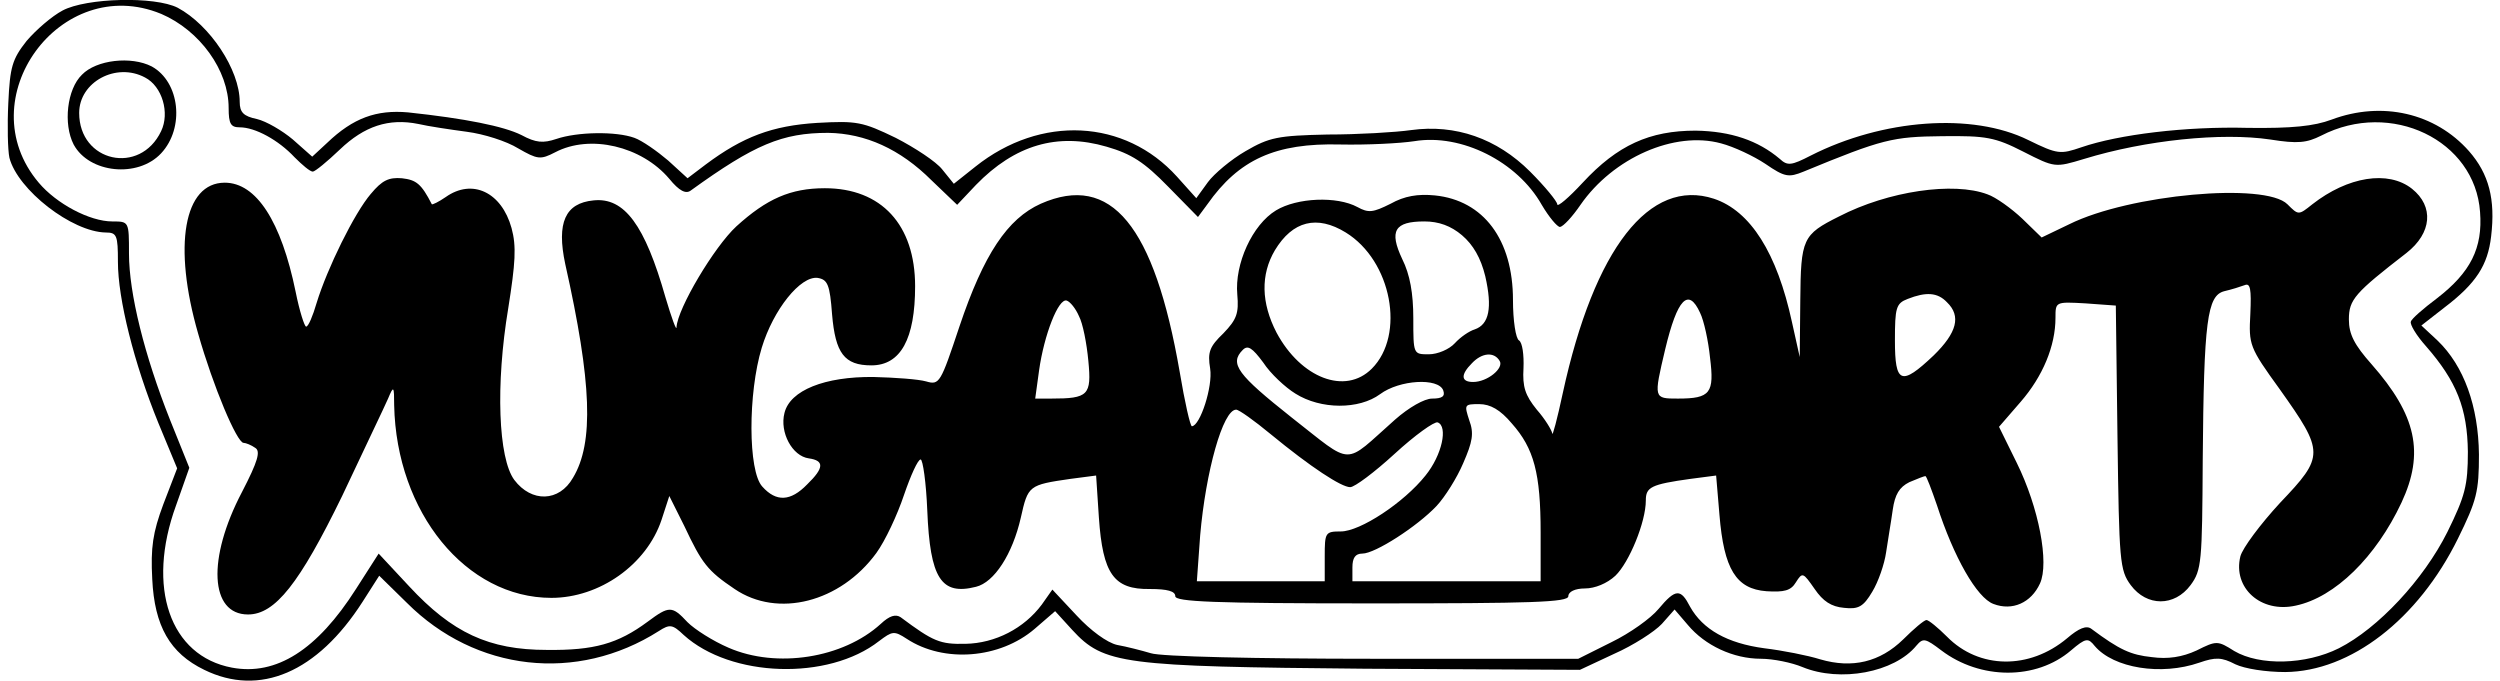 <?xml version="1.0" encoding="UTF-8" standalone="yes"?>
<svg version="1.0" xmlns="http://www.w3.org/2000/svg" width="336.148pt" height="91.554pt" viewBox="0 0 449 123" preserveAspectRatio="xMidYMid meet">
  <g transform="translate(0,123) scale(0.1,-0.1)" fill="#000000" stroke="none">
    <path d="M100 1211 c-19 -10 -48 -35 -65 -55 -26 -33 -30 -47 -33 -112 -2 -41
-1 -85 2 -99 15 -58 113 -134 174 -135 20 0 22 -5 22 -53 0 -67 29 -183 73
-291 l34 -82 -25 -65 c-19 -51 -23 -78 -20 -135 4 -85 32 -134 94 -164 100
-49 204 -5 286 123 l30 47 50 -49 c124 -124 307 -145 455 -51 20 13 25 12 45
-7 85 -77 261 -83 353 -11 24 18 27 19 50 4 67 -44 168 -36 231 18 l37 32 31
-34 c57 -62 91 -66 529 -70 l388 -2 62 29 c34 15 73 40 86 54 l23 26 24 -28
c31 -37 82 -61 132 -61 22 0 56 -7 75 -15 68 -28 166 -10 206 39 12 14 16 13
45 -9 70 -53 171 -54 234 0 27 23 31 23 43 8 34 -40 120 -54 189 -30 29 10 40
10 65 -3 17 -8 55 -14 90 -14 118 1 240 95 312 241 34 69 38 85 38 152 -1 87
-27 160 -75 206 l-29 27 41 32 c58 44 79 77 85 129 8 67 -4 113 -40 154 -61
69 -157 91 -248 57 -32 -12 -72 -16 -151 -15 -113 3 -234 -12 -301 -35 -38
-13 -43 -13 -96 13 -101 50 -263 38 -393 -28 -35 -18 -42 -19 -56 -6 -39 33
-88 50 -152 51 -83 0 -141 -26 -204 -94 -25 -27 -46 -45 -46 -39 0 5 -22 32
-49 59 -60 60 -135 86 -215 75 -28 -4 -96 -8 -151 -8 -90 -2 -105 -5 -148 -30
-26 -15 -57 -41 -68 -56 l-21 -29 -35 39 c-94 104 -246 112 -364 18 l-39 -31
-21 26 c-11 14 -49 39 -84 57 -60 29 -70 31 -142 27 -81 -5 -134 -25 -201 -75
l-33 -25 -35 32 c-20 17 -47 36 -61 41 -33 12 -103 11 -141 -2 -24 -8 -37 -7
-63 7 -32 16 -102 30 -205 41 -57 5 -99 -10 -146 -55 l-27 -25 -35 31 c-19 16
-48 33 -65 37 -24 5 -31 12 -31 31 0 58 -54 139 -112 170 -41 21 -165 18 -208
-5z m178 -6 c70 -30 122 -102 122 -170 0 -29 4 -35 20 -35 28 0 70 -23 99 -54
14 -14 28 -26 33 -26 4 0 26 18 49 40 44 42 88 57 142 46 17 -4 57 -10 87 -14
31 -4 72 -17 93 -30 35 -20 40 -21 67 -7 63 33 156 11 206 -48 18 -22 30 -28
39 -21 115 83 165 104 248 104 67 -1 130 -29 187 -86 l46 -44 34 36 c70 72
147 95 236 69 45 -13 68 -28 111 -72 l54 -55 17 23 c57 81 123 111 240 108 48
-1 108 2 134 6 85 14 186 -37 230 -115 13 -22 28 -40 33 -40 6 1 22 18 37 40
59 85 170 134 254 111 23 -6 59 -23 80 -37 35 -24 42 -25 69 -14 143 59 161
63 250 64 80 1 96 -2 147 -28 57 -29 57 -29 110 -13 111 34 248 48 336 35 50
-8 66 -6 92 7 126 65 278 -8 287 -138 5 -65 -17 -109 -78 -156 -24 -18 -46
-37 -47 -42 -2 -5 10 -25 27 -44 56 -64 75 -113 76 -191 0 -61 -5 -80 -37
-145 -43 -86 -125 -174 -196 -210 -60 -30 -143 -32 -189 -5 -30 19 -32 19 -68
1 -26 -12 -52 -16 -81 -12 -38 4 -58 13 -109 51 -9 7 -23 1 -44 -17 -68 -57
-159 -56 -217 3 -16 16 -33 30 -37 30 -4 0 -23 -16 -42 -35 -42 -41 -92 -53
-150 -36 -22 7 -68 16 -101 20 -67 9 -111 34 -134 75 -17 33 -26 33 -57 -4
-14 -17 -52 -44 -85 -60 l-60 -30 -371 0 c-210 0 -384 4 -401 10 -17 5 -44 12
-61 15 -18 4 -48 26 -73 53 l-44 47 -19 -27 c-32 -43 -84 -70 -138 -71 -46 -1
-58 4 -117 48 -9 6 -20 3 -36 -12 -68 -62 -188 -81 -275 -43 -28 12 -61 33
-74 46 -28 30 -33 30 -72 1 -54 -40 -97 -52 -182 -51 -105 0 -171 31 -249 115
l-55 59 -41 -64 c-70 -110 -144 -157 -224 -142 -112 21 -155 145 -101 293 l24
68 -35 87 c-46 116 -74 228 -74 300 0 58 0 58 -30 58 -41 0 -101 32 -133 70
-128 151 39 380 221 305z"/>
    <path d="M135 1095 c-27 -26 -34 -89 -15 -126 28 -52 116 -61 158 -16 43 46
34 129 -17 157 -37 19 -100 12 -126 -15z m114 -5 c31 -16 45 -64 29 -97 -38
-80 -148 -56 -148 33 0 56 67 92 119 64z"/>
    <path d="M657 880 c-30 -35 -79 -135 -98 -197 -7 -24 -15 -43 -19 -43 -3 0
-12 28 -19 63 -26 127 -71 197 -128 197 -74 0 -94 -114 -48 -273 27 -95 70
-197 82 -197 4 0 14 -4 21 -9 10 -6 5 -24 -24 -80 -63 -120 -58 -221 11 -221
49 0 93 56 170 214 39 83 77 162 83 176 10 24 11 23 11 -12 4 -194 130 -348
284 -348 87 0 172 60 199 141 l14 43 27 -54 c32 -68 42 -81 91 -114 78 -53
191 -24 256 65 16 22 38 69 50 105 12 35 25 64 30 64 4 0 10 -42 12 -92 5
-123 25 -154 88 -138 33 8 66 59 81 125 13 58 14 59 90 70 l46 6 5 -76 c7
-102 27 -130 92 -129 32 0 46 -4 46 -13 0 -10 69 -13 355 -13 289 0 355 2 355
13 0 8 12 14 30 14 18 0 40 9 55 23 25 24 55 97 55 136 0 24 9 29 81 39 l46 6
6 -71 c8 -98 30 -134 85 -138 32 -2 44 1 53 16 12 19 13 18 34 -12 15 -22 30
-32 53 -34 26 -3 35 2 51 29 11 18 22 50 25 71 3 21 9 55 12 77 4 28 12 41 30
50 14 6 27 11 29 11 2 0 11 -24 21 -53 30 -93 72 -167 102 -178 34 -13 68 2
84 37 17 37 -2 137 -42 218 l-32 65 39 45 c40 46 63 101 63 152 0 29 0 29 54
26 l55 -4 3 -238 c3 -224 4 -240 24 -267 29 -39 79 -39 108 0 20 27 21 42 22
226 2 252 8 297 39 305 13 3 29 8 37 11 10 4 12 -7 10 -52 -3 -56 -2 -60 53
-136 81 -114 81 -121 1 -205 -36 -39 -68 -82 -72 -97 -14 -57 37 -103 100 -89
71 15 145 88 191 186 42 90 27 158 -54 250 -31 35 -41 54 -41 81 0 36 11 48
104 120 46 36 50 84 10 116 -43 34 -116 22 -180 -28 -25 -20 -25 -20 -45 0
-40 40 -285 18 -394 -36 l-50 -24 -35 34 c-19 18 -48 39 -63 44 -61 23 -179 6
-268 -40 -66 -33 -69 -40 -70 -152 l-1 -102 -14 63 c-27 125 -75 201 -141 223
-116 38 -216 -89 -273 -351 -10 -47 -19 -80 -19 -73 -1 6 -13 26 -28 43 -21
26 -26 41 -24 75 1 24 -2 46 -8 50 -6 3 -11 36 -11 73 0 109 -53 180 -141 189
-31 3 -55 -1 -80 -15 -32 -16 -40 -17 -60 -6 -37 20 -109 17 -147 -6 -43 -26
-75 -97 -70 -152 3 -34 -1 -45 -25 -70 -25 -24 -29 -34 -24 -64 5 -32 -18
-103 -33 -104 -3 0 -13 44 -22 98 -46 265 -124 360 -251 304 -60 -27 -103 -91
-147 -222 -34 -102 -36 -106 -60 -99 -14 4 -56 7 -95 8 -88 1 -151 -24 -161
-65 -9 -35 14 -78 44 -82 28 -4 28 -17 -3 -47 -30 -31 -56 -32 -81 -4 -26 28
-26 169 -1 251 21 69 70 130 101 126 18 -3 22 -12 26 -66 6 -70 22 -92 71 -92
53 0 79 48 79 143 0 111 -61 177 -163 177 -62 0 -105 -19 -160 -69 -40 -37
-106 -148 -108 -182 0 -8 -9 17 -20 54 -37 130 -74 181 -130 175 -51 -5 -67
-40 -51 -115 48 -214 52 -323 14 -386 -25 -44 -75 -45 -106 -4 -29 39 -34 172
-11 310 13 82 15 112 6 145 -18 65 -71 90 -119 56 -13 -9 -24 -14 -25 -13 -19
37 -28 44 -54 47 -24 2 -36 -4 -56 -28z m1761 -70 c83 -51 108 -185 47 -246
-48 -48 -128 -17 -172 65 -28 54 -29 105 -3 149 32 53 76 64 128 32z m210 -5
c20 -17 34 -41 42 -74 13 -57 7 -87 -19 -96 -10 -3 -26 -14 -36 -25 -10 -11
-31 -20 -47 -20 -28 0 -28 0 -28 65 0 45 -6 79 -20 107 -24 51 -14 68 40 68
26 0 48 -8 68 -25z m876 -121 c26 -25 18 -55 -24 -96 -59 -56 -70 -51 -70 27
0 59 2 67 23 75 33 13 54 12 71 -6z m-1568 -25 c7 -13 14 -49 17 -81 6 -62 0
-68 -67 -68 l-29 0 7 51 c9 64 35 131 50 126 6 -2 16 -14 22 -28z m1122 6 c7
-14 15 -51 18 -81 8 -64 1 -74 -58 -74 -44 0 -44 0 -23 89 22 92 42 112 63 66z
m-731 -146 c46 -29 115 -29 153 -1 35 26 105 30 114 7 4 -11 -2 -15 -20 -15
-14 0 -42 -16 -67 -38 -95 -84 -73 -85 -187 4 -97 77 -113 97 -88 122 9 9 17
4 37 -23 13 -20 40 -45 58 -56z m369 59 c8 -13 -22 -38 -48 -38 -22 0 -23 13
-2 34 18 19 40 21 50 4z m22 -113 c40 -45 52 -90 52 -197 l0 -88 -170 0 -170
0 0 25 c0 17 5 25 18 25 23 0 99 49 134 86 15 16 37 51 48 77 17 39 20 54 11
78 -9 28 -9 29 18 29 20 0 38 -10 59 -35z m-436 -19 c73 -60 128 -96 144 -96
8 0 44 27 80 60 37 34 72 59 78 57 19 -7 8 -59 -22 -96 -39 -49 -118 -101
-153 -101 -28 0 -29 -2 -29 -45 l0 -45 -116 0 -115 0 6 83 c10 115 41 227 65
227 5 0 33 -20 62 -44z"/>
  </g>
</svg>